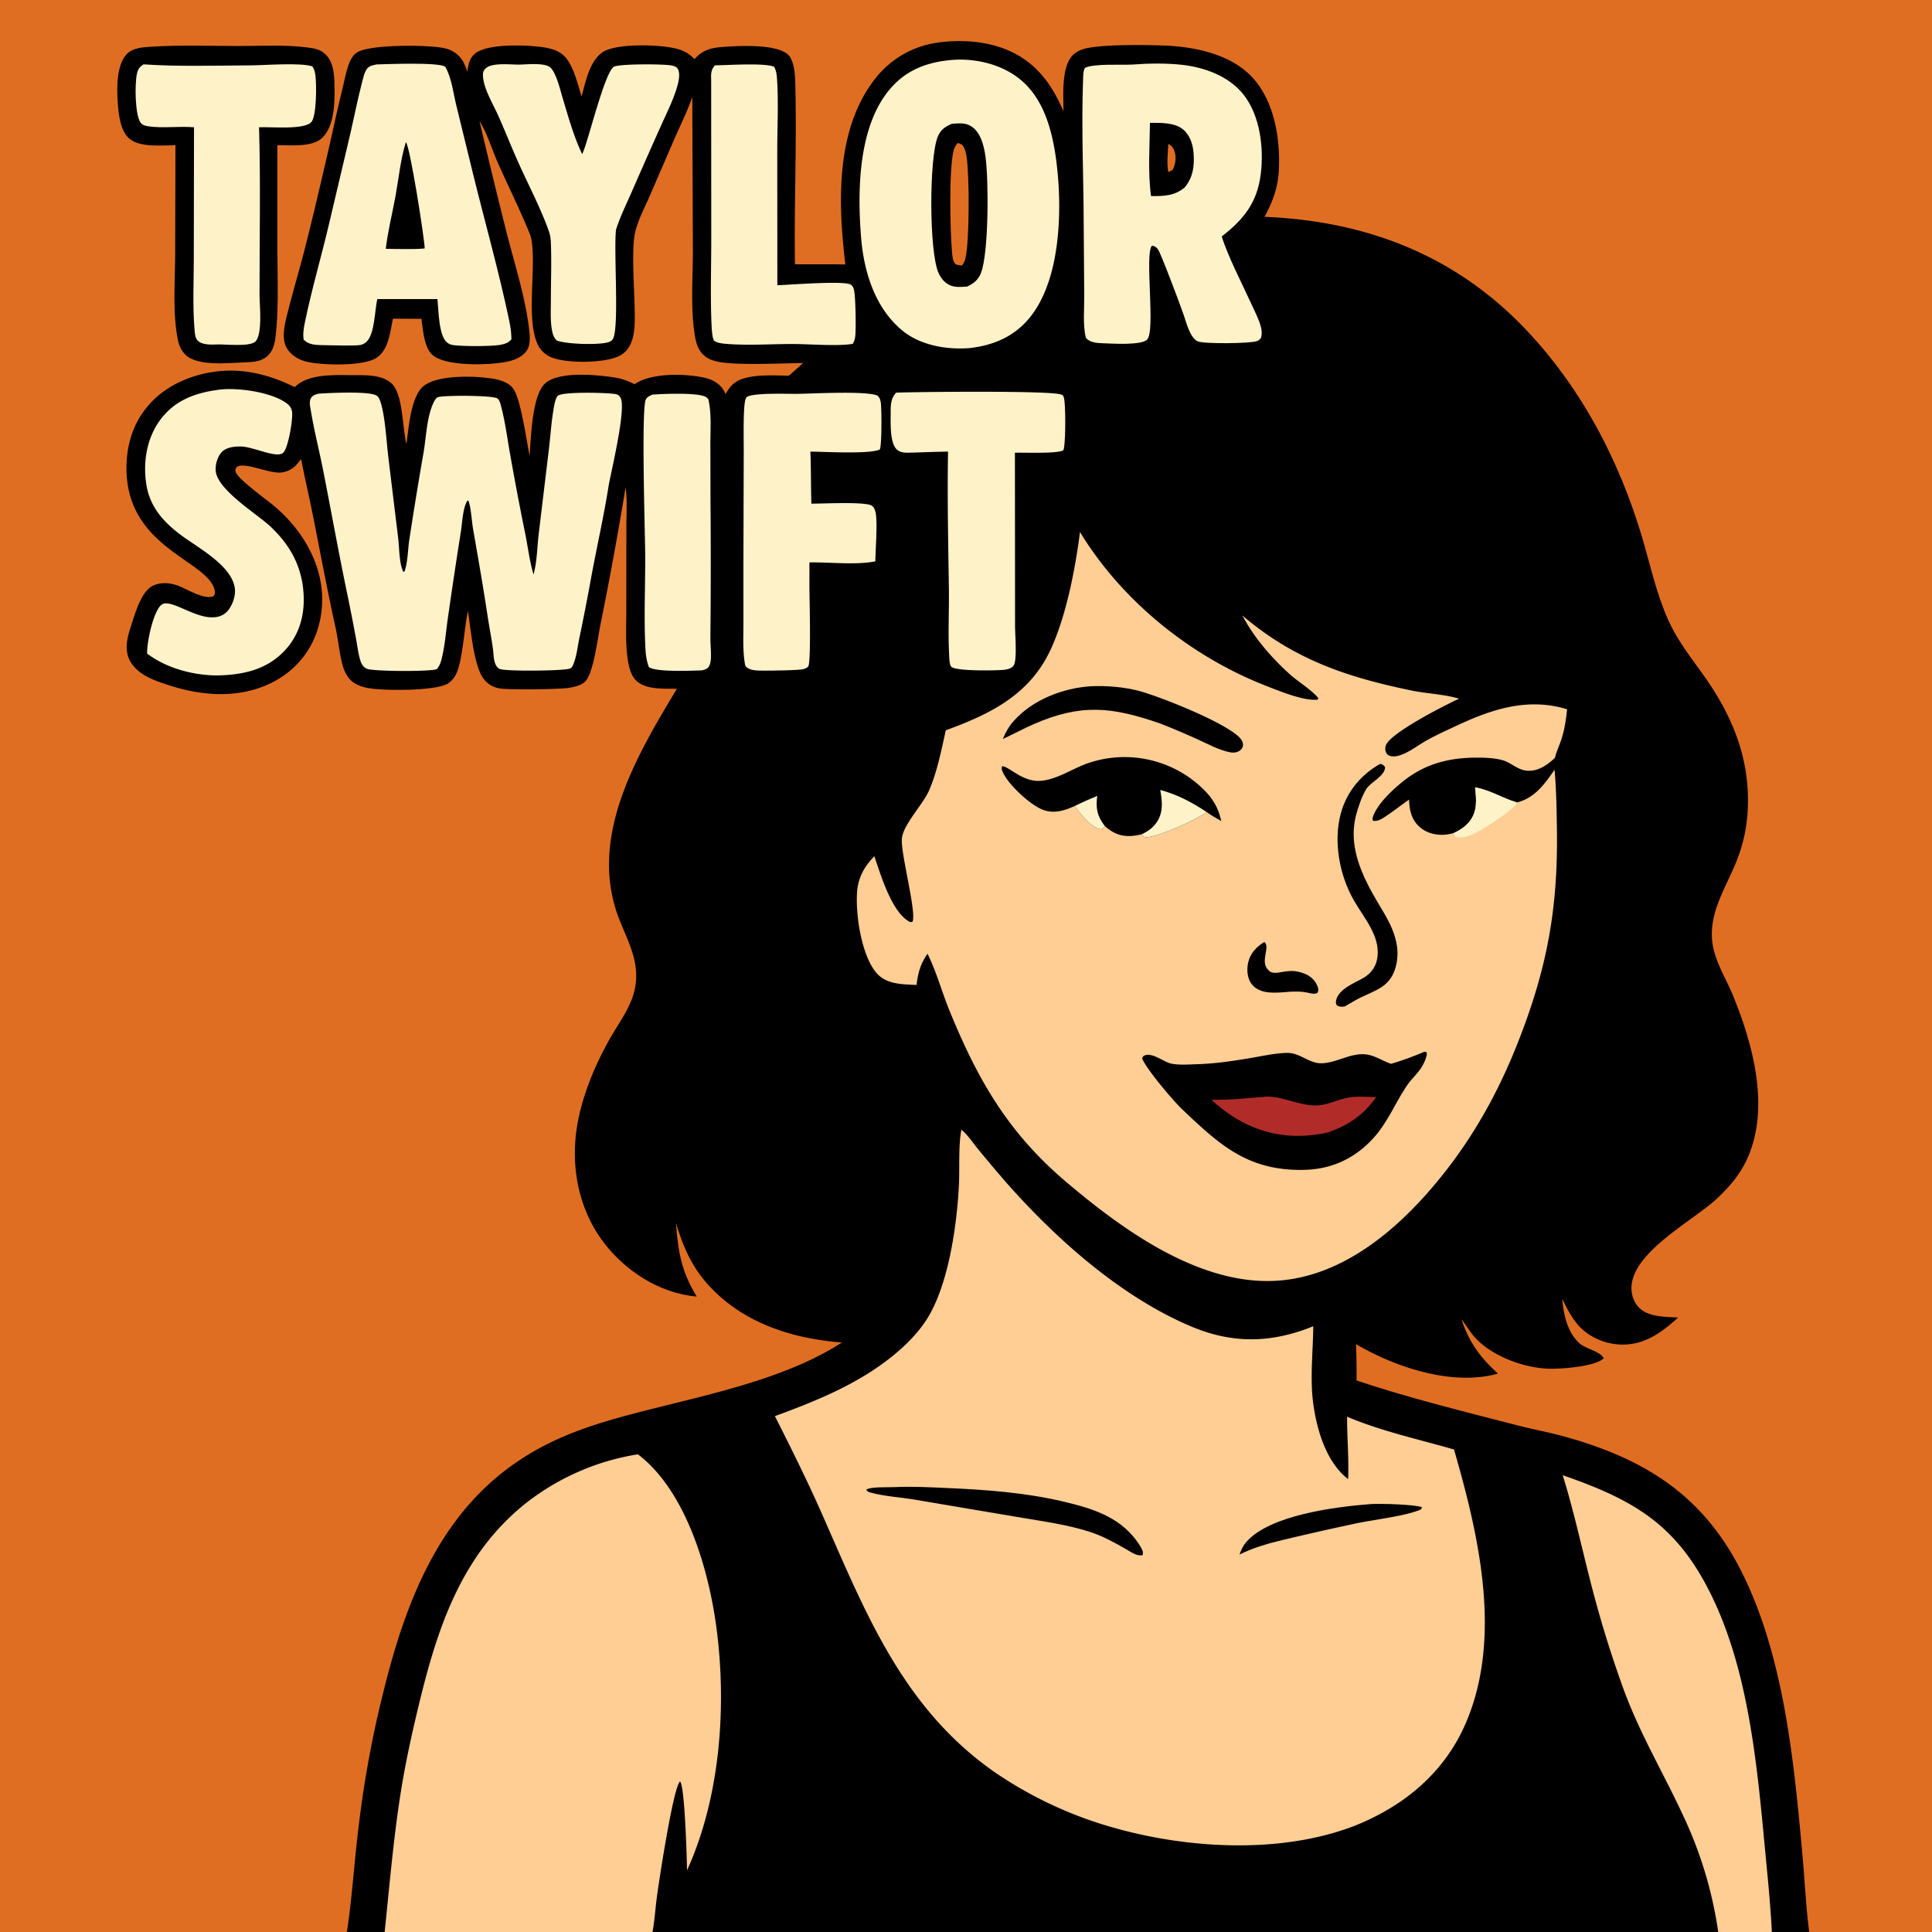 <svg xmlns="http://www.w3.org/2000/svg" width="1024" height="1024" style="display:block" viewBox="0 0 2048 2048"><path d="M0 0h2048v2048H0z"/><path fill="#E06E22" d="M0 0h2048v2048h-130.13c-3.53-26.44-4.68-53.64-7.08-80.24-8.91-98.8-19.41-211.1-64.32-300.97-40.71-81.47-102.37-120.03-187.31-143.77-16.79-4.69-33.98-7.78-50.86-12.15-57.08-14.77-114.33-28.79-170.27-47.53.04-12.85-.02-25.64-.63-38.48 1.45.85 2.91 1.69 4.38 2.51 41.06 23.11 99.16 41.88 146.16 28.69-18.9-17.12-30.56-33.13-38.73-57.47 5.12 6.25 8.98 13.31 14.48 19.37 17.69 19.5 51.29 31.94 77.21 32.89 13.08.49 49.5-1.95 59.15-10.98-3.44-7.2-18.5-9.88-25.04-15.37-13.28-11.14-17.7-31.14-18.93-47.57 4.85 9.73 9.74 19.83 17.07 27.99 11 12.25 27.55 19.56 43.92 20.31 25.48 1.19 43.86-12.28 61.76-28.57-14.01-.92-32.64-.24-42.59-11.83-5.08-5.92-7.31-14.15-6.72-21.85 2.78-36.31 63.4-68.02 88.84-90.94 12.65-11.4 24.63-25.06 32.19-40.44 26.83-54.61 8.16-123.45-13.67-176.69-8.92-21.74-22.49-40.67-22.27-65.121.25-27.994 16.08-51.532 26.12-76.719 7.2-18.077 11.12-36.04 11.99-55.478 2.46-54.577-16.94-100.298-48.34-143.891-13.61-18.878-27.3-36.587-36.7-58.086-12.9-29.493-19.43-61.888-28.96-92.588-23.98-77.255-61.75-149.158-116.75-208.887-75.55-82.038-171.03-119.716-281.51-124.302 8.93-16.151 14.42-31.784 15.23-50.343 1.46-33.113-4.93-72.493-28.32-97.605-23.07-24.773-61.49-32.435-93.92-33.652-19.91-.747-64.89-1.263-82.72 3.17-4.86 1.209-9.77 3.372-13.37 6.938-12.52 12.421-10.07 42.933-10.02 59.544-8.6-19.79-19.39-37.802-36.52-51.409-26.21-20.807-61.81-25.613-94.238-21.676-27.653 3.358-51.868 16.812-69.011 38.775-42.098 53.933-39.258 132.173-31.44 196.776-17.795-.402-35.631-.009-53.438-.246-.973-64.98 2.155-130.235.224-195.158-.238-8.006-1.593-21.764-7.843-27.322-12.784-11.367-53.368-9.114-70.668-7.708-11.521.938-20.39 3.73-28.106 12.73-5.378-5.135-9.664-8.21-16.833-10.397-17.1-5.215-63.822-6.61-79.368 2.298-14.724 8.437-19.61 32.632-23.527 47.746-4.128-12.66-7.525-28.067-15.169-39.014-5.907-8.461-15.061-11.595-24.926-13.093-17.219-2.614-59.043-4.398-72.66 6.454-6.309 5.027-7.414 11.9-8.462 19.395-1.237-3.56-2.45-7.188-4.297-10.488-3.953-7.064-10.303-11.851-18.072-14-15.908-4.402-80.814-4.657-94.167 3.86-4.568 2.913-7.254 7.559-9.038 12.561-3.18 8.922-4.967 18.79-7.229 27.994-5.753 23.406-10.618 46.926-16.072 70.382-7.644 32.875-15.352 66.009-23.722 98.705-5.309 20.738-11.474 41.257-16.747 62.005-3.103 12.21-8.944 30.993-1.672 42.494 4.648 7.351 12.429 11.858 20.734 13.878 15.966 3.883 59.974 5.069 73.977-4.072 12.947-8.453 14.556-27.594 17.445-41.527l30.3.12c.102 1.48.255 2.94.466 4.409 1.567 10.915 2.946 28.324 12.78 35.191 15.538 10.85 58.12 9.624 76.474 6.06 8.27-1.605 17.539-5.059 22.214-12.538 4.292-6.867 2.727-17.708 1.716-25.421-4.197-32.039-14.448-64.4-22.553-95.648a6831 6831 0 0 1-29.555-121.461c8.046 12.492 13.011 29.56 19.092 43.331 11.15 25.246 23.695 50.155 34.008 75.724 1.148 2.846 1.779 5.379 2.227 8.408 4.421 29.865-5.774 81.507 5.886 108.156 3.198 7.311 8.774 12.417 16.263 15.139 16.533 6.01 55.107 5.807 70.842-2.085 17.249-8.651 16.403-32.075 16.165-48.594-.3-20.764-3.238-59.039-.311-78.158 2.211-14.44 10.484-29.429 16.244-42.801l26.741-61.756c6.279-14.231 13.184-28.293 18.354-42.971l.627 161.799c.014 28.949-2.469 59.677 1.651 88.269 1.231 8.541 3.103 16.981 9.575 23.205 4.354 4.187 9.61 6.002 15.431 7.23 19.238 4.059 67.986 1.654 90.023 1.378-4.836 4.624-9.888 9.004-14.917 13.415-15.12-.181-33.288-1.467-47.817 2.916-9.75 2.941-14.447 7.911-19.158 16.505-.856-1.634-1.723-3.271-2.721-4.823-4.859-7.561-13.345-11.234-21.892-12.895-20.354-3.954-54.306-4.763-72.077 7.367-7.55-4.005-14.644-6.279-23.121-7.469-18.591-2.611-55.724-6.221-70.914 6.002-14.669 11.805-15.694 58.588-17.152 77.19-3.267-15.703-9.121-59.202-17.14-70.762-4.472-6.448-13.225-9.316-20.589-10.611-18.812-3.308-57.909-4.623-73.733 6.91-14.61 10.647-16.57 45.018-19.086 62.085-4.257-16.17-3.498-51.736-15.052-63.472-9.721-9.874-26.828-9.491-39.707-9.486-19.769.007-48.826-2.181-63.677 12.684-31.293-15.552-63.912-22.288-98.392-13.783-27.227 6.715-51.399 21.675-66.066 46.05-9.604 15.961-13.793 34.43-13.88 52.958-.408 86.407 87.801 98.293 93.607 130.758.458 2.556.123 3.639-1.394 5.648-9.931 3.972-27.412-7.275-36.885-10.904-8.701-3.333-18.729-4.351-27.344-.177-12.861 6.231-19.342 31.234-23.562 43.911-3.814 11.457-6.732 24.368-.74 35.601 8.285 15.535 27.995 21.721 43.672 26.671 35.538 11.224 74.946 13.371 108.806-4.549 22.822-12.079 39.518-31.932 46.902-56.753 14.724-49.5-8.977-97.982-46.731-129.617-8.029-6.727-37.382-27.724-40.398-35.557-.992-2.58-.336-3.16.788-5.506 8.802-6.119 35.26 7.703 48.173 5.638 9.644-1.542 14.811-6.668 20.212-14.222 3.87 19.968 8.543 39.795 12.516 59.749 7.883 39.59 15.175 79.073 23.903 118.511 2.898 13.099 3.981 26.682 7.358 39.631 1.152 4.414 2.817 8.464 5.305 12.301 4.729 7.295 12.123 10.53 20.386 12.342 15.461 3.39 73.981 3.703 86.506-4.774 4.219-2.854 7.19-6.828 9.148-11.499 6.219-14.834 7.905-47.303 11.721-65.102 2.871 18.101 5.988 55.231 15.324 69.931 4.201 6.615 10.383 10.713 18.081 12.082 9.934 1.767 63.12.949 72.825-.459 5.365-.779 12.443-2.323 16.825-5.678 4.15-3.178 6.599-10.446 8.075-15.368 4.714-15.725 6.71-33.152 10.02-49.326a4000 4000 0 0 0 25.999-142.277c1.906 13.23.832 27.636.806 41.034l-.082 89.112c.039 17.767-1.135 36.942 1.895 54.466 1.18 6.824 3.372 14.996 8.382 20.022 10.159 10.189 29.981 8.634 43.374 8.886-43.505 72.342-95.297 159.267-60.569 245.719 9.553 23.781 21.257 44.765 16.226 71.295-3.733 19.69-16.71 36.33-26.407 53.39-17.905 31.49-33.418 69.77-36.673 105.9-3.761 41.74 7.06 83.8 34.283 116.17 23.5 27.94 57.455 48.57 94.209 51.8-16.232-26.49-19.734-47.01-21.977-77.93 6.864 23.26 15.629 44.07 31.613 62.64 36.449 42.35 90.156 59.88 144.2 63.98-56.556 36.76-134.266 53.52-199.179 69.88-55.8 14.07-105.425 27.39-152.791 62.02-78.254 57.21-111.981 148.66-134.204 239.06a1125 1125 0 0 0-25.874 140.32c-4.818 37.71-6.92 76.13-12.683 113.63H0z"/><path d="M162.224 49.417c29.694-1.828 60.163-.703 89.939-.654 24.301.04 50.751-1.623 74.776 1.69 6.18.851 12.374 2.034 17.178 6.28 8.125 7.181 9.927 18.341 10.289 28.629.631 17.962 1.314 46.483-12.398 60.332-10.66 10.766-33.928 8.086-47.976 8.159l.035 115.098c.146 30.811 1.531 61.154-2.419 91.829-1.282 5.883-2.809 11.141-7.096 15.574-6.674 6.9-15.727 7.45-24.711 7.747-16.977.56-50.432 4.542-63.208-8.043-4.477-4.411-6.814-9.571-8.05-15.669-5.779-28.499-3.051-60.709-2.904-89.692l.305-116.771c-14.027.088-37.011 2.663-48.585-6.735-10.01-8.128-11.795-26.781-12.625-38.818-1.014-14.708-1.36-39.201 9.311-50.748 7.007-7.582 18.626-7.55 28.139-8.208"/><path fill="#FEF2C8" d="M152.097 68.214c37.312 2.524 75.489 1.242 112.907 1.092 15.166-.061 53.938-3.218 66.176 1.103 2.053 3.116 2.725 5.968 3.198 9.662 1.204 9.418 1.332 42.461-4.211 49.167-7.221 8.734-43.431 5.029-55.561 5.673 1.751 59.327.45 119.092.519 178.469.102 10.68 3.356 40.744-4.312 48.608-5.682 5.828-31.347 2.91-39.793 3.138-6.458.175-17.444.954-21.937-4.616-2.398-2.973-2.62-8.202-2.924-11.883-1.996-24.144-.752-49.01-.73-73.26l.239-140.452c-15.919-1.374-32.932 1.255-48.547-1.049-3.388-.5-6.572-1.353-8.457-4.425-5.574-9.084-5.893-40.257-3.511-51.216 1.087-5 2.747-7.232 6.944-10.011"/><path fill="#FECE94" d="M407.751 2048c5.052-48.22 9.103-96.74 16.534-144.67 5.031-32.45 11.98-64.17 19.684-96.07 19.536-80.9 44.702-158.41 112.447-212.99a257.7 257.7 0 0 1 119.815-52.63c50.931 38.77 74.872 121.64 83.108 182.96 11.234 83.64 4.296 180.51-31.062 257.99-.22-12.93-2.336-88.81-7.366-94.19-7.333 5.67-23.077 110.49-24.75 123.65-1.516 11.93-2.309 24.14-4.454 35.95zM1656.53 1563.79c76.38 26.44 121.8 53.04 158.39 128.87 38.2 79.2 47.41 175.8 55.56 262.36 2.9 30.83 6.22 62.06 7.75 92.98h-56.86a431.3 431.3 0 0 0-36.47-121.93c-21.77-47.22-46.2-87.08-64.4-136.87a1203 1203 0 0 1-35.5-116.47c-9.26-36.3-17.31-73.17-28.47-108.94M1144.81 563.966c44.62 73.232 117.42 131.836 196.95 162.932 12.35 4.83 24.74 9.863 37.67 12.957 5.57 1.335 11.13 2.209 16.88 1.871l1.26-1.051c-2.22-5.558-22.88-19.32-28.6-24.404-20.27-18.02-39.32-39.704-51.99-63.833 54.67 46.63 110.6 65.365 179.52 79.574 16.42 3.385 34.26 3.83 50.19 8.613-14.99 6.876-73.34 36.513-77.6 49.542-.92 2.781-.94 6.008.75 8.52 1.44 2.153 3.7 2.837 6.15 3.068 10.95 1.031 26.18-11.201 35.58-16.494 10.61-5.983 21.92-11.057 32.96-16.219 37.69-17.628 75.47-29.787 116.68-17.181-1.24 10.995-2.62 21.355-6.09 31.926-2.15 6.572-5.26 12.931-6.87 19.642-8.14 7.526-17.6 14.318-29.28 13.576-10.25-.651-17.4-8.956-26.89-11.366-9.09-2.307-19.26-2.6-28.59-2.505-29.69.304-54.92 7.424-78.01 26.58-10.7 8.879-27.27 24.301-30.67 38.133l.61 2.16c4.94.96 9.37-1.936 13.41-4.607 8.48-5.599 16.49-11.965 24.82-17.785.51 11.376 2.37 21.199 11.42 29.157 7.26 6.38 16.97 8.728 26.47 8.035 3.16-.231 6.27-.949 9.35-1.658 6.21-2.87 12.03-6.565 16.45-11.879 9.07-10.927 7.65-23.554 6.3-36.644 16.81 3.103 28.69 11.438 44.44 15.996 18.79-4.676 29.34-19.546 39.8-34.672 1.85 20.615 2.18 41.302 2.5 61.987 1.32 84.76-10.23 148.313-41.51 227.533-21.58 54.68-49.18 103.66-86.93 148.89-41.57 49.82-97.73 97.26-164.85 103-83.53 7.15-166.69-53.38-227.16-104.69-61.28-52-93.5-107.94-123.54-181.64-8.014-19.65-13.788-41.19-23.187-60.02-7.462 10.6-10.11 20.42-11.622 33.08-14.703-.71-31.785-.45-42.324-12.54-16.25-18.64-22.82-63.707-20.576-87.605 1.361-14.504 8.116-26.16 18.188-36.29 6.601 19.426 18.563 60.073 37.779 69.697l2.429.003c5.177-8.488-12.18-71.3-11.088-87.955.983-15.01 21.975-35.917 28.73-51.229 8.61-19.522 13.223-43.3 17.871-64.047 47.31-17.246 88.98-37.691 111.21-85.734 16.43-35.493 26.06-85.364 31.01-124.424"/><path fill="#FEF2C8" d="M1563.64 834.626c16.81 3.103 28.69 11.438 44.44 15.996-2.03 6.78-33.06 26.503-40.08 30.319-7.26 3.954-15.55 7.629-23.96 6.589-2.32-1.574-2.29-1.695-3.15-4.381 6.21-2.87 12.03-6.565 16.45-11.879 9.07-10.927 7.65-23.554 6.3-36.644"/><path d="m1509.79 1114.92 2.2.27.6 1.86c-.67 4.71-2.65 9.01-4.99 13.12-4.24 7.43-11.08 13.06-15.88 20.11-13.18 19.37-20.73 40.16-37.42 57.84-19.62 20.78-43.79 31.44-72.3 32-59.78 1.17-89.9-27.07-130.42-65.74-10.03-10.07-35.47-40.05-40.92-52.27.66-1.45.68-2.25 2.17-3.05 7.84-4.21 20.83 6.76 28.67 8.4 8.62 1.8 18.59.91 27.37.65 19.23-.56 38.31-3.42 57.25-6.64 12.69-2.15 25.75-5.14 38.64-5.33 13.02-.19 22.83 11.13 35.85 10.97 17.07-.2 33.07-12.69 50.34-8.9 7.99 1.75 15.74 6.81 23.64 9.48a307 307 0 0 0 35.2-12.77"/><path fill="#B12C29" d="M1342.61 1162.42c17.48-.04 33.55 9.08 51.14 9.38 13.03.23 23.26-6.16 35.63-8.31 9.31-1.62 19.98-.63 29.47-.57-13.4 19.03-29.02 29.56-50.77 37.4-8.89 2.09-17.95 3.31-27.07 3.65-37.39 1.49-69.59-13.02-96.82-38.1 19.52.19 39-1.74 58.42-3.45"/><path d="M1139.49 854.262c-10.97 5.05-21.83 8.578-33.79 4.224-13.39-4.875-37.44-27.207-42.79-40.203-.96-2.316-1.56-3.66-.58-6.069 6.74-.144 21.28 16.549 39.87 15.584 16.71-.868 32.89-11.952 48.27-17.778 43.24-16.072 91.87-5.808 124.92 26.366 10.11 9.76 16.26 20.144 19.2 33.957-5.44-2.983-10.59-6.07-15.67-9.648-7.27 7.121-53.79 27.475-64.45 26.81-2.5-.156-2.97-1.292-4.49-3.062-3.86.962-7.57 1.624-11.55 1.783-11.03.441-19.22-3.209-27.25-10.56l-2.03 2.511c-1.72.701-1.79 1.026-3.73.563-9.28-2.21-21.02-16.566-25.93-24.478"/><path fill="#FEF2C8" d="M1229.91 837.349c18.16 5.004 33.4 12.908 49.01 23.346-7.27 7.121-53.79 27.475-64.45 26.81-2.5-.156-2.97-1.292-4.49-3.062 6.07-2.672 11.61-6.493 15.56-11.91 7.93-10.874 6.54-22.812 4.37-35.184M1163.12 843.67c-1.69 13.119-.21 21.283 8.06 31.996l-2.03 2.511c-1.72.701-1.79 1.026-3.73.563-9.28-2.21-21.02-16.566-25.93-24.478 7.76-3.787 15.64-7.32 23.63-10.592"/><path d="M1156.9 727.414c16.58-.667 33.57.749 49.69 4.776 19.85 4.959 102.24 36.999 110.04 53.227 1.1 2.265 1.45 4.709.34 7.042-.98 2.04-2.77 3.523-4.84 4.382-2.65 1.108-5.55 1.167-8.34.611-11.95-2.384-24.09-9.132-35.18-14.129-12.86-5.791-25.72-11.331-38.87-16.433-51.3-17.691-83.66-21.288-134.56 1.006-10.89 4.769-21.29 10.515-32.11 15.442 2.97-7.28 6.36-13.252 11.61-19.156 20.18-22.654 52.49-34.975 82.22-36.768M1463.02 809.715c2.68.552 3.59 1.352 5.25 3.345-.16 9.854-15.2 15.687-19.97 23.362-4.62 7.44-8.96 20.004-11.04 28.481-9.05 37.084 10.26 70.307 28.63 100.846 10.79 17.933 19.45 37.761 13.66 59.091-5.64 20.76-20.07 24.39-37.19 32.56-5.74 2.74-11.19 6.37-16.78 9.43-3.21.55-5.39.57-8.32-.96-1.23-2.14-1.45-2.76-.93-5.35 2.46-12.16 19.77-18.53 29.19-24.05 6.82-4 12.03-10.27 13.89-18.03 5.82-24.302-13.37-44.85-24.34-64.13-15.26-26.809-21.95-62.604-13.59-92.632 6.29-22.613 21.24-40.474 41.54-51.963M1340.14 998.581c6.2 4.059-2.36 16.969 1.76 26.069 1.06 2.35 3.77 5.51 6.38 6.19 8.65 2.23 18.31-5.63 35.23 1.57 6.49 2.75 11.29 7.47 13.53 14.26.84 2.55.58 3.59-.56 5.93-3.37 1.27-4.47.83-7.93.23-17.32-4.28-28.82.87-44.75-.99-6.67-.78-13.41-3.58-17.4-9.19-4.28-6.02-4.91-14.8-3.39-21.84 2.19-10.12 8.56-16.96 17.13-22.229"/><path fill="#FECE94" d="M1019.13 1197.61c6.3 4.76 12.04 13.71 17.08 19.82q15.12 18.435 30.75 36.45c52.93 59.9 121.54 120.99 195.94 152.3 44.14 18.57 85.15 17.59 129.23-.31-.24 26.54-3.58 54.92-.14 81.19 3.66 27.99 13.7 62.91 37.07 80.84.94-21.86-1.18-44.19-1.08-66.13 36.24 15.37 75.61 23.86 113.35 34.76 26.26 90.92 51.56 199.1 12.49 290.03-22.41 52.18-64.94 87.54-116.86 108.48-83.61 32.66-191.68 24.23-275.57-3.44a428 428 0 0 1-107.44-53.33c-96.909-67.85-136.168-168.04-182.107-272.29-15.653-35.52-32.909-70.18-50.403-104.82 38.894-14.31 77.377-29.62 111.449-53.69 18.214-12.87 36.504-29.04 48.808-47.83 23.673-36.13 32.663-100.68 34.803-143.43.89-17.73-.68-40.8 2.44-57.65.06-.32.13-.63.19-.95"/><path d="M947.988 1576.42c18.536-.92 37.161.13 55.682.93 41.12 1.79 82.55 4.77 122.71 14.19 32.9 7.71 63.9 17.19 82.45 47.75 1.9 3.12 3.32 5.58 2.44 9.22-6.12 1.51-12.59-3.52-17.81-6.44-12.08-6.9-24.21-13.62-37.47-17.99-24.36-8.03-50.71-11.37-75.95-15.73l-111.819-18.89c-14.373-2.38-30.346-3.26-44.288-7-2.49-.67-4.303-.94-5.648-3.26 3.658-3.41 24.152-2.44 29.703-2.78M1452.53 1594.42c9.59-.74 47.23.26 54.85 3.32l-.93 2.21c-15.56 7.04-48.74 10.81-66.65 14.44-27.05 5.71-54.02 11.79-80.9 18.24-15.84 3.8-30.33 8.09-45.01 15.23l.68-1.69c1.74-4.36 3.4-7.98 6.52-11.56 24.88-28.55 94.13-37.31 131.44-40.19"/><path fill="#FEF2C8" d="M565.574 608.987c3.644-13.2 3.843-28.602 5.39-42.254l10.851-90.268c1.778-14.766 2.65-30.108 5.324-44.699.589-3.213 1.748-9.899 4.215-12.205 4.916-4.596 52.525-3.386 61.362-1.793 2.557.462 3.586 1.569 4.946 3.698 6.603 10.333-9.464 77.018-12.307 92.275-5.033 32.459-12.496 64.885-18.467 97.218a2427 2427 0 0 1-12.812 65.758c-1.837 8.959-2.845 19.396-6.475 27.781-.886 2.045-1.4 3.371-3.568 4.223-6.403 2.515-69.563 3.109-74.64.28-2.502-1.395-3.964-3.972-4.801-6.617-1.537-4.861-1.431-10.401-2.161-15.438-1.742-12.01-4.079-24.017-5.895-36.044-4.547-30.126-9.818-60.062-15.051-90.067-1.67-9.578-1.835-20.628-4.793-29.775l-1.09-.534c-4.983 7.116-5.597 23.883-6.999 32.618a6512 6512 0 0 0-13.79 91.678c-2.09 14.268-3.118 29.518-6.617 43.459-1.031 4.107-2.307 7.779-5.122 10.983-6.618 2.876-67.361 2.48-73.965-.27-3.491-1.454-5.661-4.396-6.822-7.895-2.579-7.765-3.508-16.935-5.045-25.014a2415 2415 0 0 0-9.409-47.76c-8.882-42.662-16.622-85.52-24.974-128.283-4.219-21.602-9.819-43.081-13.349-64.794-.693-4.264-2.117-9.3.082-13.148 1.834-3.208 4.802-3.902 8.103-4.785 12.116-.84 48.829-2.577 59.697 1.181 3.425 1.185 4.552 3.587 5.695 6.821 5.036 14.245 6.595 42.743 8.49 58.713l10.604 87.227c1.165 10.016.908 26.001 5.376 34.947l1.199-.34c3.579-9.854 3.515-23.004 5.109-33.53a4426 4426 0 0 1 15.19-93.002c2.763-16.418 3.339-37.162 10.338-52.124 1.039-2.221 2.637-5.587 5.178-6.278 7.415-2.013 56.377-1.882 62.33 1.27 2.669 1.413 3.625 6.091 4.348 8.813 4.41 16.607 6.595 34.555 9.671 51.485a3309 3309 0 0 0 16.302 85.517c2.548 13.14 4.244 26.804 7.96 39.644zM1010.51 63.439c24.46-1.59 51.07 4.79 70.43 20.334 27.63 22.185 35.94 60.438 39.62 93.89 5.33 48.478 3.17 119.304-28.83 158.795-16.57 20.46-38.92 29.835-64.55 32.582-24.48 1.739-52.094-3.046-71.34-19.202-28.359-23.807-40.064-61.831-42.989-97.442-4.11-50.038-3.244-118.725 30.918-158.41 17.68-20.539 40.29-28.545 66.741-30.547"/><path d="M1008.96 131.239c5.18-.365 10.79-1.039 15.83.477 6.47 1.947 11.15 7.114 14.02 13.056 3.27 6.758 4.93 14.294 5.92 21.695 3.31 24.773 3.52 101.37-4.93 123.157-2.72 6.999-8.02 11.18-14.67 14.181-5.47.311-11.44.944-16.71-.883-6.5-2.252-10.847-7.546-13.569-13.667-10.099-22.712-9.975-121.601-.839-144.253 2.988-7.41 7.778-10.777 14.948-13.763"/><path fill="#E06E22" d="M1015.2 151.557c1.61.444 3.02 1.128 4.54 1.814 3.41 3.833 4.23 8.609 4.96 13.559 2.94 19.84 3.05 86.991-1.12 106.141-.74 3.393-1.7 5.562-3.76 8.341-2.57-.155-4.35-.391-6.8-1.34-3.31-3.123-3.48-8.935-3.87-13.261-2.01-22.533-3.35-87.594 1.74-107.427.8-3.138 2.27-5.361 4.31-7.827"/><path fill="#FEF2C8" d="M1200.45 68.426c16.72-1.285 35.65-1.57 52.3.254 23.92 2.621 49.83 11.993 65.25 31.356 17.78 22.311 21.87 56.768 18.48 84.245-3.77 30.424-17.84 48.052-41.37 66.328 6.04 20.23 21.92 50.78 31.32 71.478 3.36 7.395 7.39 14.971 9.71 22.758 1.37 4.585 1.88 8.735.57 13.358-1.29 1.62-2.38 2.661-4.32 3.401-6.71 2.558-56.93 3.18-62.92.164-8.31-4.186-11.88-19.904-14.79-28.19-2.59-7.73-24.48-66.211-27.37-69.577-1.87-2.186-3.43-3.413-6.31-3.484-7.8 9.376 4.1 90.281-5.03 99.498-6.2 6.265-37.52 4.165-46.5 3.859-6.63-.226-13.6-.517-18.39-5.621-3.4-13.934-1.63-30.442-1.75-44.74l-.57-75.909c-.12-50.8-2.6-102.082-.66-152.843.15-3.924-.01-9.486 1.99-12.87 10.3-4.696 37.69-2.787 50.36-3.465"/><path d="M1219 130.188c11.16.054 25.84-.502 34.92 6.864 7.63 6.187 10.61 15.977 11.34 25.44 1.04 13.512-.63 25.814-9.66 36.439-11.11 8.91-21.89 9-35.46 8.896-3.44-24.878-1.41-52.481-1.14-77.639"/><path fill="#E06E22" d="M1238.49 152.496c3.81 2.316 5.48 4.212 6.73 8.535 1.85 6.444.82 13.229-2.24 19.102-1.42.85-3 1.534-4.48 2.276-1.83-8.906-.52-20.807-.01-29.913"/><path fill="#FEF2C8" d="M399.209 68.3c11.385-.326 65.733-2.543 72.818 2.466 6.867 12.202 8.476 27.984 11.794 41.488l17.487 71.507c12.774 51.946 27.499 103.764 38.478 156.094 1.377 6.567 2.294 12.995 2.369 19.71-2.925 4.049-8.342 5.508-13.053 6.181-10.486 1.497-38.247 1.46-48.818.078-2.311-.302-4.689-1.344-6.49-2.83-8.869-7.311-8.868-34.555-10.125-45.971l-63.741.014c-2.681 11.706-2.733 36.516-11.012 44.898-1.807 1.829-4.321 3.211-6.836 3.762-5.001 1.095-34.275.287-41.519.138-6.807-.141-13.733-.683-18.672-5.794-.986-6.088.064-12.337 1.301-18.326 7.151-34.642 17.299-69.174 25.424-103.653l22.61-95.807c4.241-18.353 7.858-36.939 12.603-55.16 1.099-4.22 2.472-10.675 5.164-14.119 2.626-3.361 6.305-3.855 10.218-4.676"/><path d="M430.26 150.723c4.393 4.327 19.567 101.194 19.949 112.618-6.63.755-13.366.62-20.035.688-7.078.007-14.165-.185-21.243-.295 2.182-18.612 6.911-37.163 10.282-55.625 3.415-18.71 5.346-39.308 11.047-57.386"/><path fill="#FEF2C8" d="M230.558 413.332c19.664-3.125 57.643 2.121 73.648 14.439 3.26 2.509 5.07 5.367 5.478 9.536.755 7.725-4.03 37.124-9.322 42.456-6.765 6.817-31.962-6.461-45.346-6.464-6.812-.001-15.089.766-20.034 6.032-4.416 4.702-6.785 13.141-6.348 19.482 1.407 20.427 43.584 45.691 58.077 59.34 21.933 20.654 34.438 44.495 35.238 74.943.562 21.381-5.628 41.389-20.605 57.029-19.322 20.178-44.258 25.294-71.153 25.864-25.397-.048-53.882-7.695-74.264-23.205-.205-12.022 6.107-42.736 14.53-51.099 9.175-9.11 36.011 14.95 57.503 12.576 5.754-.636 10.446-2.934 14.054-7.517 4.884-6.204 8.039-15.819 6.841-23.704-3.589-23.613-38.712-42.299-56.317-55.31-19.395-14.335-34.021-30.637-37.578-55.235-3.419-23.64.775-48.656 15.337-68.001 15.021-19.957 36.247-27.915 60.261-31.162M549.488 68.492c9.074-.109 22.972-1.843 31.342 1.456 3.806 1.5 6.046 6.058 7.671 9.58 3.654 7.917 5.677 16.952 8.198 25.29 5.705 18.873 11.381 39.456 19.86 57.295l.604 1.255.44-1.038.713-1.739c6.009-14.388 22.773-83.74 32.309-89.756 5.237-3.304 54.02-3.173 61.879-1.304 2.49.592 5.132 1.493 6.275 4.004 2.551 5.605.254 14.365-1.449 19.973-4.041 13.313-10.678 26.354-16.335 39.062a7740 7740 0 0 0-31.396 70.945c-5.552 12.732-11.98 25.682-16.251 38.888l-.383 1.228c-2.408 23.152 3.326 100.192-2.803 114.79-.907 2.162-2.306 3.155-4.408 4.008-9.015 3.655-46.479 2.539-55.753-1.623-2.797-2.909-3.876-5.815-4.677-9.761-2.162-10.654-1.382-22.393-1.367-33.218.029-20.404.827-41.051-.056-61.414-.162-3.727-.672-7.21-1.897-10.749-7.808-22.572-20.669-47.406-30.719-69.353-8.204-17.916-15.285-36.25-23.335-54.212-5.571-12.432-15.943-29.075-16.001-42.842-.012-2.808.835-4.82 2.888-6.773 6.563-6.236 26.042-4.026 34.651-3.992M845.593 417.486c16.781-.204 71.199-3.327 84.369 1.752 2.342 2.012 3.029 3.919 3.623 6.869 1.052 5.222 1.311 46.845-1.038 50.455-11.638 5.058-58.102 2.26-73.513 2.16.769 18.346.495 36.78 1.064 55.151 9.83.201 58.431-2.486 64.322 2.36 2.349 1.932 3.399 4.863 3.892 7.766 2.017 11.898-.299 37.641-.392 51.039-21.1 4.146-47.795.764-69.869 1.119l-.037 25.343c-.005 10.284 1.921 80.06-1.206 84.85-1.194 1.828-4.308 2.782-6.357 3.182-5.548 1.083-42.359 1.672-48.368 1.167-3.491-.293-7.387-.913-10.247-3.079-2.031-1.537-2.077-3.076-2.455-5.534-2.061-13.423-1.337-27.423-1.346-40.973l-.003-58.576.344-117.515c.131-15.742-.396-31.682.254-47.393.132-3.208.6-14.354 2.663-16.425 5.25-5.269 45.011-3.514 54.3-3.718M950.022 416.219c19.732-.769 164.428-2.434 174.978 2.07 1.64.699 1.89.832 2.57 2.568 2.27 5.813 2.18 50.605-.32 56.307-5.2 4.029-41.77 2.42-51.4 2.739L1076 663.5c-.08 8.077 2.46 36.336-1.53 41.939-2.63 3.7-7.67 4.387-11.85 4.72-8.45.673-49.52 1.418-54.17-3.384-2.18-2.241-2.17-9.836-2.34-13.041-1.2-22.917.05-46.215-.25-69.193-.65-48.695-1.82-97.106-.88-145.82-13.776.183-27.499.8-41.263 1.142-4.839.12-9.958-.127-13.529-3.859-7.183-7.508-5.977-29.158-6.037-39.409-.044-7.522.36-14.773 5.871-20.376M758 69.241c13.46-.074 51.949-2.808 62.418 1.456 2.728 4.03 3.073 9.984 3.365 14.756 1.493 24.454.16 49.763.129 74.293l.103 142.629c12.615-.467 69.685-4.948 77.43-.828 2.359 1.254 3.116 3.156 3.767 5.632 1.817 6.912 2.261 40.686 1.438 48.804-.333 3.284-1.094 5.602-2.685 8.472-.315.06-.629.133-.947.181-16.184 2.46-44.38.1-61.669.033-22.459-.087-45.551 1.596-67.932.1-4.409-.295-13.09-.716-16.331-3.61-2.115-1.889-2.682-13.749-2.817-16.74-1.392-30.674-.244-61.943-.305-92.666l-.09-163.832c.05-6.99-1.218-13.41 4.126-18.68M691.615 418.312c12.958-.951 39.712-1.778 51.749.839 3.105.676 5.699 1.479 7.551 4.239 3.46 15.033 2.086 31.755 2.098 47.12l.127 61.508c.427 47.538.393 95.08-.102 142.617-.089 7.403.792 14.872.565 22.234-.097 3.15-.513 6.952-2.202 9.696-1.571 2.552-4.105 3.156-6.78 3.955q-1.453.105-2.908.17c-9.94.359-47.909 1.774-53.862-3.621-2.405-6.041-3.28-12.568-3.636-19.031-1.809-32.881-.112-66.567-.283-99.544-.116-22.327-4.28-154.006.598-164.854 1.329-2.955 4.332-4.064 7.085-5.328"/></svg>